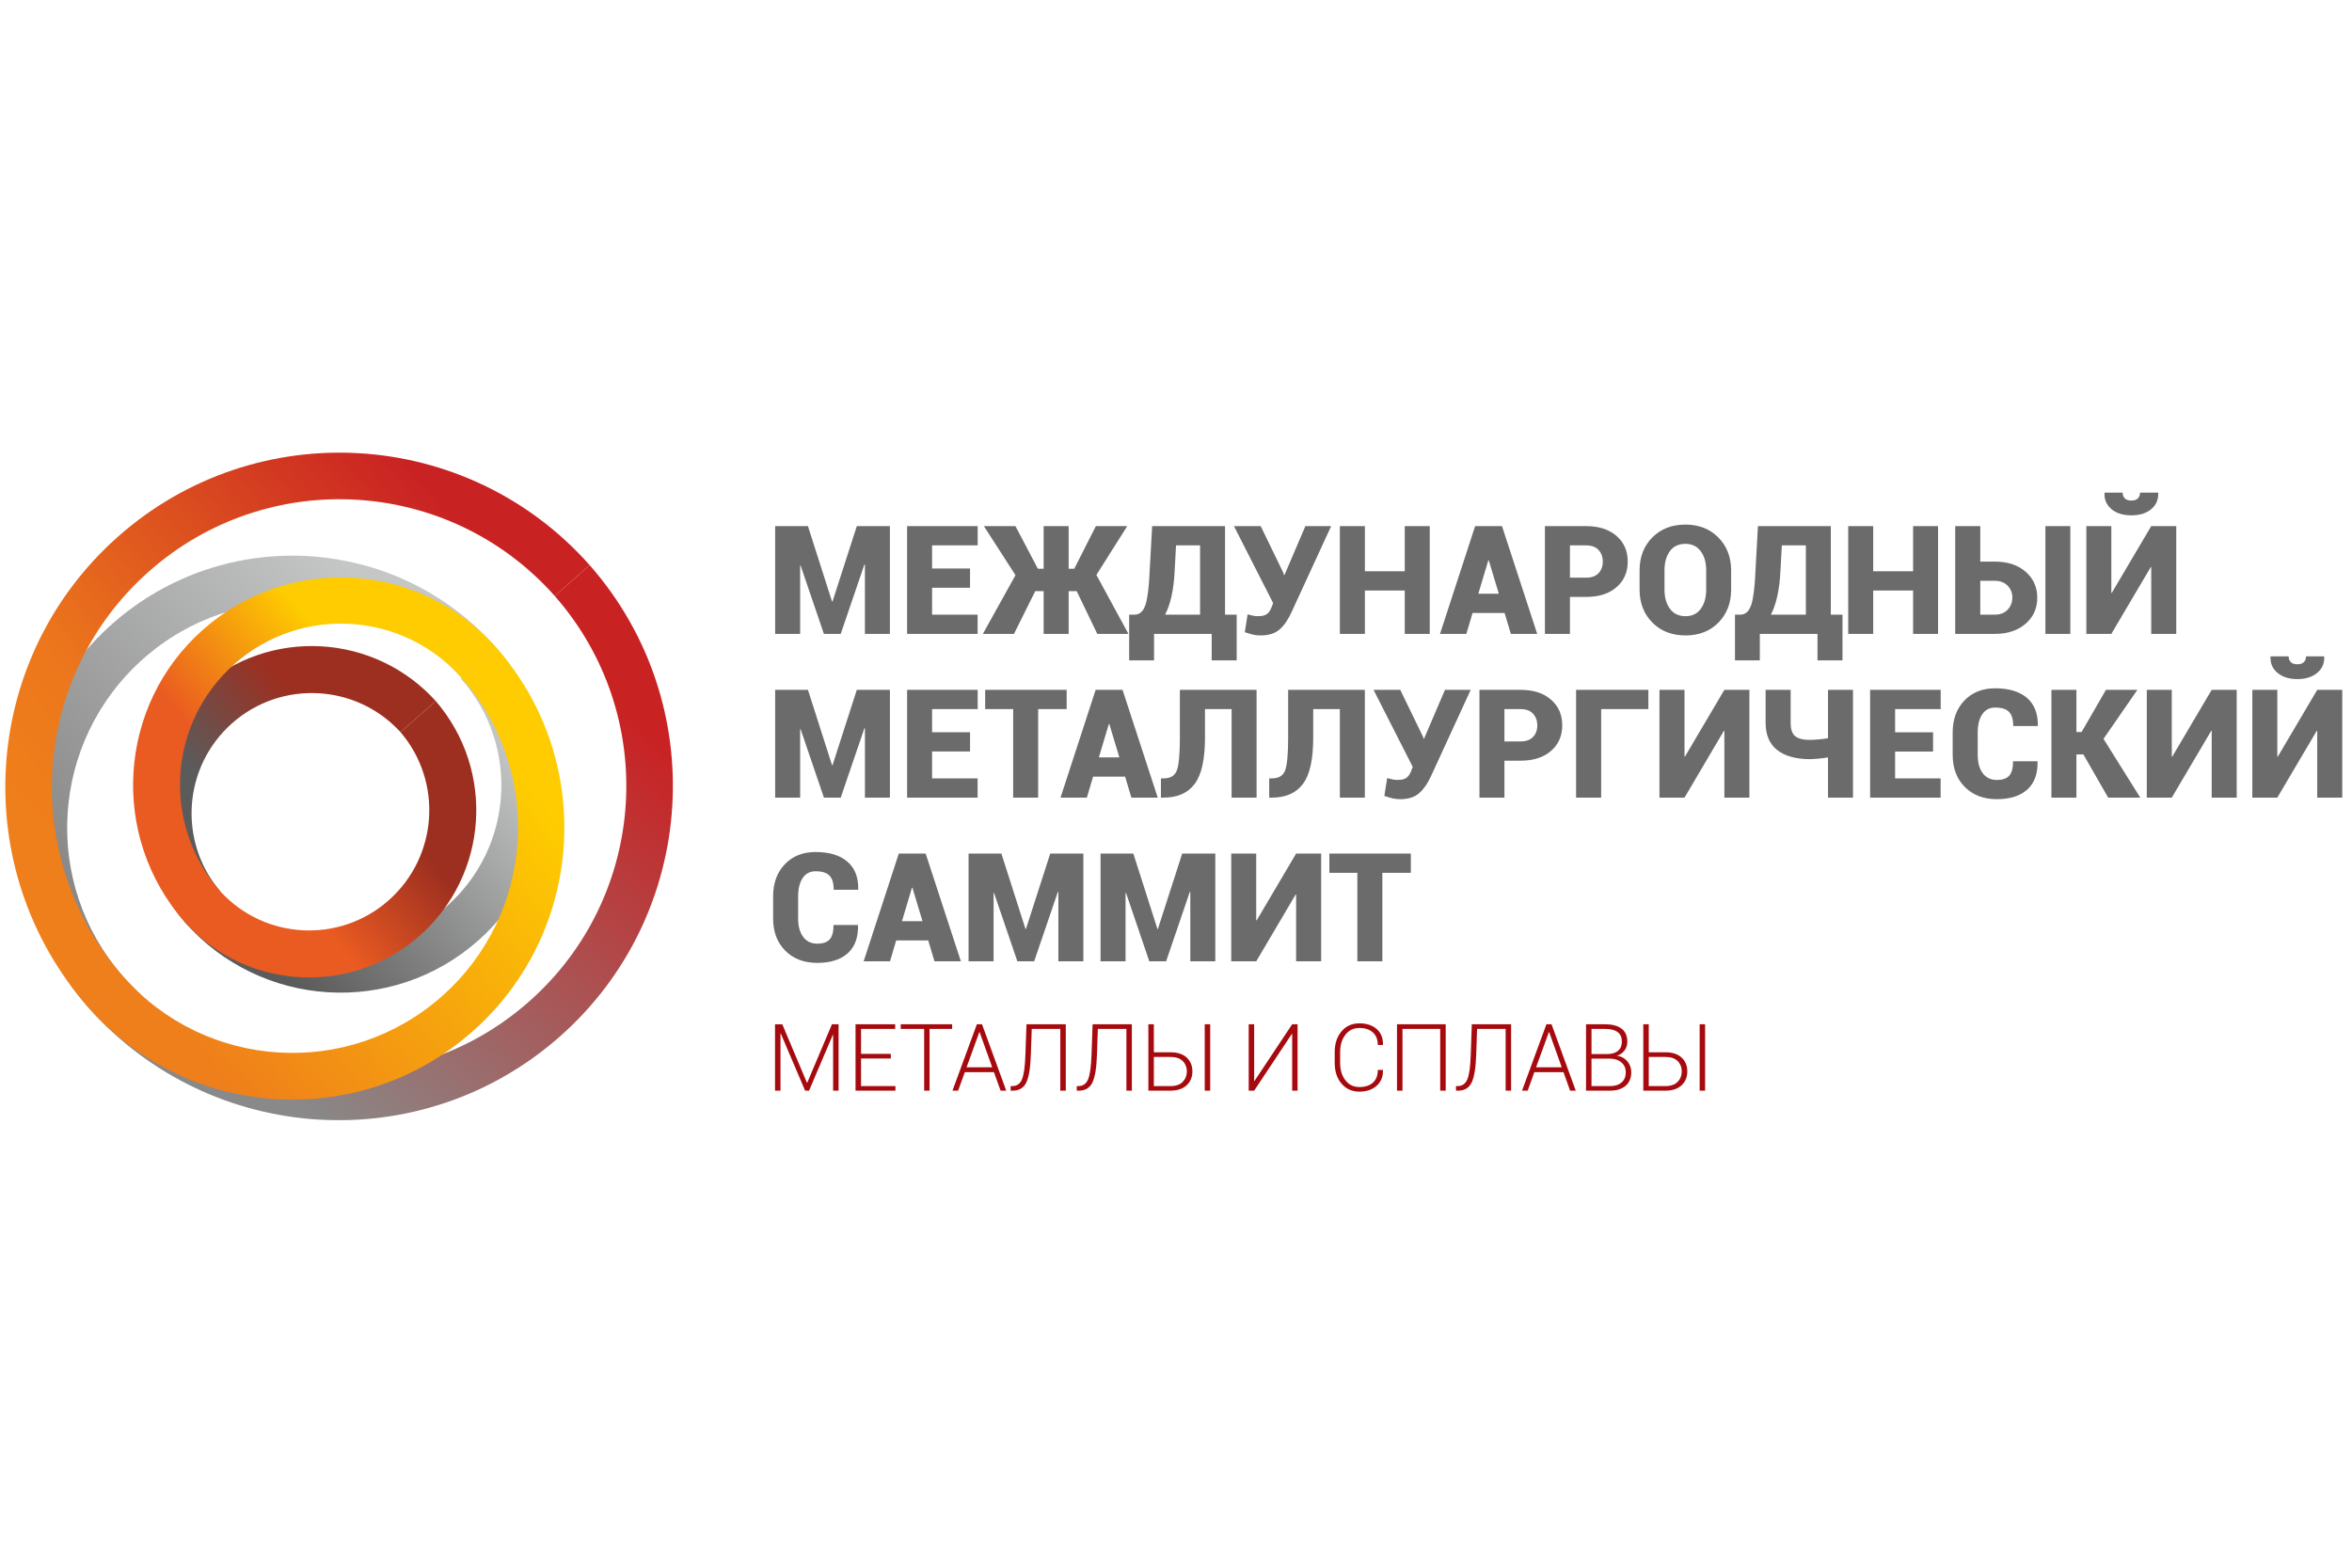 <?xml version="1.0" encoding="UTF-8"?> <!-- Creator: CorelDRAW 2019 (64-Bit) --> <svg xmlns="http://www.w3.org/2000/svg" xmlns:xlink="http://www.w3.org/1999/xlink" xml:space="preserve" width="60mm" height="40mm" style="shape-rendering:geometricPrecision; text-rendering:geometricPrecision; image-rendering:optimizeQuality; fill-rule:evenodd; clip-rule:evenodd" viewBox="0 0 6000 4000" data-bbox="0.004 0.005 6999.996 1999.995" data-type="ugc"> <defs> <style type="text/css"> <![CDATA[ .fil0 {fill:#6B6B6B;fill-rule:nonzero} .fil9 {fill:#A60A0F;fill-rule:nonzero} .fil1 {fill:url(#id0)} .fil8 {fill:url(#id1)} .fil6 {fill:url(#id2)} .fil7 {fill:url(#id3)} .fil2 {fill:url(#id4)} .fil5 {fill:url(#id5)} .fil3 {fill:url(#id6)} .fil4 {fill:url(#id7)} ]]> </style> <linearGradient id="id0" gradientUnits="userSpaceOnUse" x1="864.01" y1="1899.79" x2="624.22" y2="2111.93"> <stop offset="0" style="stop-opacity:1; stop-color:#9D2F20"></stop> <stop offset="1" style="stop-opacity:1; stop-color:#5B5B5B"></stop> </linearGradient> <linearGradient id="id1" gradientUnits="userSpaceOnUse" x1="289.53" y1="2316.03" x2="1275.12" y2="1451.2"> <stop offset="0" style="stop-opacity:1; stop-color:#EF7F1A"></stop> <stop offset="0.251" style="stop-opacity:1; stop-color:#EC761C"></stop> <stop offset="1" style="stop-opacity:1; stop-color:#C92223"></stop> </linearGradient> <linearGradient id="id2" gradientUnits="userSpaceOnUse" x1="660.62" y1="2059.43" x2="971.25" y2="1794.75"> <stop offset="0" style="stop-opacity:1; stop-color:#EA5B21"></stop> <stop offset="1" style="stop-opacity:1; stop-color:#FECC00"></stop> </linearGradient> <linearGradient id="id3" gradientUnits="userSpaceOnUse" x1="938.73" y1="2015.6" x2="698.58" y2="2228.08"> <stop offset="0" style="stop-opacity:1; stop-color:#9D2F20"></stop> <stop offset="1" style="stop-opacity:1; stop-color:#EA5B21"></stop> </linearGradient> <linearGradient id="id4" gradientUnits="userSpaceOnUse" x1="1213.91" y1="1794.98" x2="601.23" y2="2333.26"> <stop offset="0" style="stop-opacity:1; stop-color:#C5C6C6"></stop> <stop offset="1" style="stop-opacity:1; stop-color:#5B5B5B"></stop> </linearGradient> <linearGradient id="id5" gradientUnits="userSpaceOnUse" x1="1201.92" y1="1839.2" x2="393.85" y2="2545.09"> <stop offset="0" style="stop-opacity:1; stop-color:#FECC00"></stop> <stop offset="1" style="stop-opacity:1; stop-color:#EF7F1A"></stop> </linearGradient> <linearGradient id="id6" gradientUnits="userSpaceOnUse" x1="278.77" y1="2360.31" x2="1077.9" y2="1663.3"> <stop offset="0" style="stop-opacity:1; stop-color:#898989"></stop> <stop offset="1" style="stop-opacity:1; stop-color:#C5C6C6"></stop> </linearGradient> <linearGradient id="id7" gradientUnits="userSpaceOnUse" x1="500.51" y1="2607.32" x2="1352.96" y2="1610.16"> <stop offset="0" style="stop-opacity:1; stop-color:#898989"></stop> <stop offset="1" style="stop-opacity:1; stop-color:#C92223"></stop> </linearGradient> </defs> <g id="Слой_x0020_1">  <g id="_2166922532752"> <path class="fil0" d="M2122.58 1534.89l1.11 0 62.04 -192.46 84.43 0 0 274.98 -63.75 0 0 -177.13 -1.21 -0.21 -60.52 177.34 -42.87 0 -59.52 -174.72 -1.11 0.21 0 174.51 -63.75 0 0 -274.98 83.62 0 61.54 192.46 -0.01 0zm352.05 -35.21l-96.84 0 0 68.6 116.1 0 0 49.13 -179.86 0 0 -274.98 180.06 0 0 49.12 -116.3 0 0 59.01 96.83 0 0 49.13 0 0 0.01 -0.01zm272.05 8.58l-20.48 0 0 109.14 -63.85 0 0 -109.14 -21.39 0 -54.26 109.14 -79.39 0 83.22 -149.79 -80.6 -125.18 80.5 0 57.19 108.74 14.73 0 0 -108.74 63.85 0 0 108.74 14.22 0 55.18 -108.74 79.99 0 -78.68 124.57 81.81 150.41 -79.49 0 -52.56 -109.15 0 0 0.01 0zm408.13 176.73l-63.75 0 0 -67.59 -147.07 0 0 67.59 -63.45 0 0 -116.71 13.82 0c13.22,0 22.5,-8.68 28.04,-26.03 5.45,-17.25 8.88,-46.4 10.49,-87.36l6.26 -112.47 185.91 0 0 225.86 29.75 0 0 116.71 0 0zm-158.17 -230.1c-1.11,24.72 -3.73,46.51 -7.87,65.37 -4.13,18.86 -9.68,34.9 -16.64,48.02l89.27 0 0 -176.73 -61.33 0 -3.43 63.34 0 0 0 0zm277.61 7.47l1.21 4.84 1.21 0 53.36 -124.78 65.76 0 -100.87 219c-8.48,18.96 -18.46,33.59 -30.16,44.18 -11.7,10.49 -27.84,15.64 -48.42,15.74 -7.36,-0.1 -13.82,-0.61 -19.37,-1.92 -5.55,-1.21 -12.71,-3.43 -21.48,-6.35l7.16 -45.49c6.15,1.71 11,2.92 14.63,3.63 3.63,0.6 7.56,1.01 12,1.01 10.49,0 18.36,-2.02 23.3,-5.95 5.04,-3.94 9.18,-10.49 12.31,-19.78l2.92 -7.66 -99.96 -196.4 68.19 0 58.2 119.93 0 0 0.01 0zm373.02 155.04l-63.75 0 0 -110.76 -101.67 0 0 110.76 -63.86 0 0 -274.98 63.86 0 0 115.1 101.67 0 0 -115.1 63.75 0 0 274.98zm190.95 -53.46l-81.7 0 -15.84 53.46 -67.18 0 89.57 -274.98 34.2 0 0 0.1 0.2 -0.1 34.19 0 89.78 274.98 -67.18 0 -16.04 -53.46 0 0zm-66.97 -49.12l52.25 0 -25.73 -85.34 -1 0 -25.52 85.34zm233.72 8.26l0 94.32 -63.86 0 0 -274.98 105.01 0c32.58,0 58.41,8.28 77.58,24.92 19.16,16.64 28.64,38.43 28.64,65.56 0,27.04 -9.48,48.82 -28.64,65.37 -19.17,16.64 -44.99,24.81 -77.58,24.81l-41.15 0 0 0 0 0zm0 -49.12l41.15 0c13.82,0 24.41,-3.73 31.68,-11.39 7.26,-7.57 10.99,-17.36 10.99,-29.36 0,-12.2 -3.63,-22.19 -10.89,-29.96 -7.26,-7.87 -17.86,-11.7 -31.78,-11.7l-41.15 0 0 82.41zm411.16 30.67c0,33.79 -10.8,61.73 -32.19,83.72 -21.48,21.99 -49.52,32.89 -84.12,32.99 -34.91,-0.1 -63.15,-11 -84.74,-32.99 -21.68,-21.99 -32.48,-49.93 -32.48,-83.72l0 -49.53c0,-33.69 10.69,-61.63 32.28,-83.62 21.69,-21.99 49.83,-32.99 84.53,-32.99 34.5,0 62.54,11 84.23,32.99 21.59,21.99 32.48,49.93 32.48,83.62l0 49.53 0.01 0zm-63.66 -49.83c0,-19.67 -4.64,-35.82 -13.92,-48.32 -9.18,-12.61 -22.29,-18.87 -39.14,-18.87 -17.24,0 -30.46,6.26 -39.54,18.67 -9.07,12.5 -13.72,28.74 -13.72,48.52l0 49.83c0,19.87 4.65,36.11 13.93,48.72 9.28,12.61 22.49,18.87 39.74,18.87 16.74,0 29.65,-6.26 38.93,-18.87 9.08,-12.61 13.72,-28.85 13.72,-48.72l0 -49.83 0 0zm347.71 230.19l-63.75 0 0 -67.59 -147.07 0 0 67.59 -63.45 0 0 -116.71 13.82 0c13.22,0 22.5,-8.68 28.04,-26.03 5.45,-17.25 8.88,-46.4 10.49,-87.36l6.26 -112.47 185.9 0 0 225.86 29.76 0 0 116.71 0 0zm-158.17 -230.1c-1.11,24.72 -3.73,46.51 -7.97,65.37 -4.03,18.86 -9.58,34.9 -16.54,48.02l89.27 0 0 -176.73 -61.33 0 -3.43 63.34zm401.97 162.51l-63.65 0 0 -110.76 -101.77 0 0 110.76 -63.75 0 0 -274.98 63.75 0 0 115.1 101.77 0 0 -115.1 63.65 0 0 274.98zm107.74 -184.49l37.02 0c32.58,0 58.8,8.57 78.58,25.82 19.87,17.25 29.75,39.34 29.75,66.27 0,27.03 -9.88,49.23 -29.75,66.47 -19.78,17.25 -46,25.93 -78.58,25.93l-100.98 0 0 -274.98 63.96 0 0 90.48 0 0 0 0.01zm229.69 184.49l-63.55 0 0 -274.98 63.55 0 0 274.98zm-229.69 -135.47l0 86.35 37.02 0c13.92,0 24.91,-4.24 32.88,-12.71 7.87,-8.38 11.91,-18.77 11.91,-30.97 0,-11.8 -4.04,-21.89 -12.01,-30.16 -8.07,-8.28 -18.96,-12.51 -32.78,-12.51l-37.02 0 0 0 0 0zm436.07 -139.51l63.85 0 0 274.98 -63.85 0 0 -170.37 -1.11 -0.21 -100.67 170.58 -63.75 0 0 -274.98 63.75 0 0 170.07 1.21 0.2 100.57 -170.27 0 0 0 0zm17.55 -85.53l0.3 1.21c0.71,16.74 -5.35,30.36 -17.85,40.95 -12.61,10.59 -29.46,15.83 -50.64,15.83 -21.28,0 -38.13,-5.24 -50.84,-15.83 -12.51,-10.59 -18.46,-24.21 -17.65,-40.95l0.4 -1.21 45.8 0c0,5.95 1.82,10.79 5.35,14.63 3.63,3.73 9.28,5.65 16.94,5.65 7.57,0 13.12,-1.92 16.75,-5.65 3.53,-3.84 5.35,-8.68 5.35,-14.63l46.09 0 0 0 0 0zm-3382.76 695.71l1.11 0 62.04 -192.46 84.43 0 0 274.98 -63.75 0 0 -177.13 -1.21 -0.2 -60.52 177.33 -42.87 0 -59.52 -174.71 -1.11 0.2 0 174.51 -63.75 0 0 -274.98 83.62 0 61.54 192.46 -0.01 0zm352.05 -35.1l-96.84 0 0 68.49 116.1 0 0 49.13 -179.86 0 0 -274.98 180.06 0 0 49.12 -116.3 0 0 59.11 96.83 0 0 49.13 0 0 0.01 0zm246.43 -108.24l-72.73 0 0 225.86 -63.75 0 0 -225.86 -71.41 0 0 -49.12 207.9 0 0 49.12 -0.01 0zm149.09 172.39l-81.71 0 -15.83 53.47 -67.19 0 89.58 -274.98 34.3 0 0 0.2 0.1 -0.2 34.19 0 89.78 274.98 -67.19 0 -16.03 -53.47 0 0zm-66.98 -49.12l52.35 0 -25.72 -85.34 -1.11 0 -25.52 85.34zm402.38 -172.39l0 274.98 -63.75 0 0 -225.86 -67.89 0 0 73.23c0,55.18 -8.78,94.42 -26.33,117.72 -17.45,23.2 -43.67,34.91 -78.78,34.91l-7.26 0 0 -49.13 7.36 0c17.25,0 28.45,-6.96 33.39,-20.78 5.04,-13.92 7.57,-41.56 7.57,-82.72l0 -122.35 195.69 0 0 0zm276.19 0l0 274.98 -63.75 0 0 -225.86 -67.99 0 0 73.23c0,55.18 -8.67,94.42 -26.22,117.72 -17.45,23.2 -43.68,34.91 -78.78,34.91l-7.27 0 0 -49.13 7.37 0c17.25,0 28.45,-6.96 33.39,-20.78 5.04,-13.92 7.57,-41.56 7.57,-82.72l0 -122.35 195.69 0 0 0 -0.01 0zm148.48 119.93l1.32 4.95 1.11 0 53.46 -124.88 65.67 0 -100.77 219.09c-8.48,18.87 -18.56,33.59 -30.26,44.08 -11.71,10.49 -27.74,15.74 -48.32,15.84 -7.37,-0.1 -13.82,-0.71 -19.37,-2.02 -5.55,-1.21 -12.81,-3.43 -21.59,-6.35l7.16 -45.5c6.16,1.72 11,2.93 14.63,3.63 3.63,0.71 7.67,1.11 12.01,1.11 10.59,0 18.35,-2.01 23.4,-6.05 5.04,-3.93 9.18,-10.49 12.31,-19.67l2.82 -7.76 -99.86 -196.4 68.19 0 58.1 119.93 -0.01 0zm207.6 60.83l0 94.22 -63.75 0 0 -274.98 104.91 0c32.69,0 58.51,8.27 77.57,24.91 19.17,16.65 28.75,38.53 28.75,65.57 0,27.03 -9.58,48.82 -28.75,65.46 -19.06,16.54 -44.88,24.82 -77.57,24.82l-41.15 0 -0.01 0zm0 -49.13l41.16 0c13.92,0 24.51,-3.83 31.77,-11.39 7.27,-7.67 10.9,-17.45 10.9,-29.36 0,-12.3 -3.63,-22.29 -10.9,-30.06 -7.16,-7.76 -17.75,-11.7 -31.77,-11.7l-41.16 0 0 82.51zm367.18 -82.51l-120.44 0 0 225.86 -63.95 0 0 -274.98 184.39 0 0 49.12 0 0zm193.87 -49.12l63.86 0 0 274.98 -63.86 0 0 -170.38 -1.11 -0.2 -100.56 170.57 -63.86 0 0 -274.98 63.86 0 0 170.18 1.1 0.2 100.57 -170.38 0 0 0 0.01zm328.14 0l0 274.98 -63.75 0 0 -102.59c-7.46,1.31 -15.94,2.32 -25.42,3.23 -9.48,0.7 -16.54,1.21 -20.98,1.21 -35.41,0 -63.05,-7.77 -83.02,-23.1 -19.77,-15.34 -29.76,-38.64 -29.76,-69.71l0 -84.02 63.85 0 0 84.02c0,16.54 3.84,27.95 11.6,34.2 7.67,6.25 20.18,9.48 37.32,9.48 5.25,0 12.51,-0.41 21.79,-1.21 9.18,-0.71 17.45,-1.72 24.61,-3.03l0 -123.46 63.75 0 0 0 0.01 0zm204.27 157.36l-96.84 0 0 68.49 116.1 0 0 49.13 -179.85 0 0 -274.98 180.05 0 0 49.12 -116.31 0 0 59.11 96.84 0 0 49.13 0 0 0.01 0zm266.2 24.81l0.4 1.21c0.51,31.27 -8.37,55.08 -26.52,71.32 -18.26,16.14 -43.99,24.21 -77.27,24.31 -34.1,-0.1 -61.33,-10.49 -81.91,-31.27 -20.58,-20.68 -30.87,-47.91 -30.87,-81.6l0 -57.4c0,-33.49 9.99,-60.62 29.76,-81.4 19.87,-20.88 46.1,-31.27 78.58,-31.27 34.9,0 61.83,8.07 81,24.31 19.06,16.24 28.35,39.84 27.84,70.81l-0.61 1.21 -62.13 0c0,-16.94 -3.54,-28.95 -10.8,-36.21 -7.16,-7.36 -18.86,-11 -35.3,-11 -14.22,0 -25.32,5.75 -32.99,17.25 -7.66,11.5 -11.5,26.83 -11.5,46l0 57.7c0,19.27 4.14,34.8 12.61,46.3 8.48,11.6 20.58,17.45 36.32,17.45 14.52,0 25.11,-3.73 31.57,-10.99 6.46,-7.27 9.69,-19.57 9.69,-36.72l62.13 0 0 0 0 -0.01zm117.21 -17.45l-17.75 0 0 110.26 -63.75 0 0 -274.98 63.75 0 0 107.63 13.21 0 62.14 -107.63 80.19 0 -86.44 125.08 93.8 149.9 -81.9 0 -63.25 -110.26 0 0 0 0zm327.34 -164.72l63.85 0 0 274.98 -63.85 0 0 -170.38 -1.11 -0.2 -100.68 170.57 -63.75 0 0 -274.98 63.75 0 0 170.18 1.21 0.2 100.57 -170.38 0 0 0.01 0.01zm269.22 0l63.86 0 0 274.98 -63.86 0 0 -170.38 -1.11 -0.2 -100.67 170.57 -63.75 0 0 -274.98 63.75 0 0 170.18 1.21 0.2 100.57 -170.38 0 0 0 0.01zm17.56 -85.44l0.3 1.11c0.7,16.74 -5.25,30.46 -17.86,40.95 -12.61,10.59 -29.45,15.94 -50.63,15.94 -21.29,0 -38.13,-5.35 -50.74,-15.94 -12.61,-10.49 -18.56,-24.21 -17.76,-40.95l0.41 -1.11 45.79 0c0,5.85 1.82,10.69 5.45,14.52 3.53,3.84 9.18,5.65 16.85,5.65 7.56,0 13.11,-1.81 16.74,-5.65 3.53,-3.83 5.35,-8.67 5.35,-14.52l46.1 0zm-3740.36 685.43l0.41 1.11c0.5,31.37 -8.37,55.17 -26.63,71.31 -18.16,16.14 -43.88,24.21 -77.27,24.31 -34,-0.09 -61.23,-10.48 -81.81,-31.16 -20.58,-20.78 -30.87,-48.02 -30.87,-81.61l0 -57.39c0,-33.49 9.89,-60.63 29.76,-81.51 19.78,-20.88 46,-31.27 78.58,-31.27 34.91,0 61.84,8.17 80.9,24.41 19.06,16.24 28.35,39.84 27.84,70.71l-0.5 1.21 -62.14 0c0,-16.85 -3.53,-28.95 -10.79,-36.21 -7.17,-7.36 -18.97,-11 -35.31,-11 -14.32,0 -25.32,5.75 -32.98,17.25 -7.67,11.5 -11.6,26.83 -11.6,46l0 57.8c0,19.27 4.24,34.7 12.71,46.2 8.37,11.6 20.48,17.45 36.21,17.45 14.63,0 25.12,-3.63 31.67,-10.99 6.46,-7.27 9.69,-19.47 9.69,-36.62l62.13 0 0 0 0 0zm179.46 39.34l-81.71 0 -15.84 53.36 -67.18 0 89.67 -274.98 34.2 0 0 0.2 0.2 -0.2 34.1 0 89.87 274.98 -67.28 0 -16.04 -53.36 0.01 0zm-66.98 -49.13l52.35 0 -25.72 -85.44 -1.11 0 -25.52 85.44zm315.12 19.97l1.11 0 62.04 -192.46 84.43 0 0 274.98 -63.75 0 0 -177.13 -1.21 -0.2 -60.52 177.33 -42.87 0 -59.52 -174.61 -1.11 0.1 0 174.51 -63.85 0 0 -274.98 83.72 0 61.54 192.46 0 0 -0.01 0zm336.62 0l1.11 0 62.03 -192.46 84.43 0 0 274.98 -63.75 0 0 -177.13 -1.21 -0.2 -60.52 177.33 -42.87 0 -59.41 -174.61 -1.21 0.1 0 174.51 -63.75 0 0 -274.98 83.62 0 61.53 192.46 0 0 0 0zm353.75 -192.46l63.86 0 0 274.98 -63.86 0 0 -170.38 -1.11 -0.2 -100.67 170.58 -63.75 0 0 -274.98 63.75 0 0 170.17 1.21 0.2 100.57 -170.37 0 0 0 0zm292.64 49.13l-72.63 0 0 225.85 -63.86 0 0 -225.85 -71.32 0 0 -49.13 207.8 0 0 49.13 0.01 0z"></path> <path class="fil1" d="M472.11 2353.67c-152.12,-176.73 -134.36,-443.64 40.95,-598.47 175.32,-154.74 442.13,-139.41 598.58,33.59l-89.88 79.39c-112.57,-123.37 -303.72,-133.96 -429.41,-23 -125.59,110.96 -138.7,302.01 -30.26,429.11l-89.98 79.39 0 0 0 -0.01z"></path> <path class="fil2" d="M472.11 2353.67c193.57,219.3 528.17,240.08 747.46,46.5 219.2,-193.67 239.98,-528.47 46.4,-747.77l0 0.1 -89.87 79.39 0 0c150.2,170.18 134.06,429.82 -36.12,580.12 -170.07,150.2 -429.71,134.06 -579.81,-36.11l-88.06 77.77 0 0 0 0z"></path> <path class="fil3" d="M225.88 2571.15l0 0c-253.59,-287.28 -226.35,-725.88 60.83,-979.57 287.28,-253.7 725.67,-226.46 979.27,60.82l-87.96 77.78c-210.12,-237.96 -573.57,-260.36 -811.93,-49.84 -238.26,210.42 -261.06,573.97 -51.04,812.03l-0.1 0.1 -89.07 78.68 0 0z"></path> <path class="fil4" d="M1504.24 1441.98c310.38,353.16 276.59,891.21 -75.96,1202.71 -352.55,311.39 -890.5,278.31 -1202.4,-73.54l89.07 -78.68c268.42,302.62 731.33,331.06 1034.65,63.04 303.42,-267.91 332.57,-730.82 65.57,-1034.85l89.06 -78.68 0 0 0.01 0z"></path> <path class="fil5" d="M225.88 2571.15l0 0c253.6,287.29 691.99,314.62 979.27,60.93 287.19,-253.7 314.42,-692.29 60.83,-979.68l-87.96 77.78c210.01,238.05 187.21,601.6 -51.05,812.12 -238.26,210.42 -601.8,188.03 -811.92,-49.93l-0.1 0.1 -89.07 78.68 0 0z"></path> <path class="fil6" d="M1265.98 1652.4c-193.58,-219.29 -528.17,-240.07 -747.47,-46.39 -219.19,193.57 -239.97,528.37 -46.4,747.66l0 0 89.98 -79.39 0 -0.1c-150.2,-170.07 -134.06,-429.81 36.01,-580.01 170.07,-150.31 429.72,-134.06 579.92,36.01l87.96 -77.78 0 0z"></path> <path class="fil7" d="M472.11 2353.67c156.45,172.9 423.36,188.33 598.68,33.49 175.31,-154.84 193.07,-421.65 40.85,-598.38l-89.88 79.39c108.44,127 95.33,318.06 -30.36,429.11 -125.58,110.96 -316.74,100.27 -429.31,-23l-89.98 79.39 0 0 0 0z"></path> <path class="fil8" d="M1504.24 1441.98c-311.9,-351.84 -849.85,-384.82 -1202.4,-73.43 -352.55,311.39 -386.34,849.45 -75.96,1202.6l89.07 -78.68c-267.01,-303.93 -237.76,-766.93 65.57,-1034.85 303.42,-267.91 766.22,-239.57 1034.65,63.05l89.06 -78.68 0 0 0.01 -0.01z"></path> <path class="fil9" d="M2058.53 2762.61l0.71 0 63.04 -149.09 16.95 0 0 169.37 -13.92 0 0 -142.33 -0.71 -0.1 -60.73 142.43 -9.98 0 -62.14 -145.86 -0.7 0.1 0 145.76 -13.93 0 0 -169.37 18.56 0 62.85 149.09 0 0 0 0zm213.95 -61.74l-75.96 0 0 70.31 87.76 0 0 11.7 -101.78 0 0 -169.36 101.18 0 0 11.8 -87.16 0 0 63.65 75.96 0 0 11.9 0 0zm156.45 -75.55l-57.59 0 0 157.57 -13.82 0 0 -157.57 -59.72 0 0 -11.8 131.14 0 0 11.8 -0.01 0zm106.62 110.36l-74.24 0 -17.15 47.21 -14.42 0 62.24 -169.37 13.21 0 61.74 169.37 -14.43 0 -16.95 -47.21 0 0zm-69.8 -12.51l65.37 0 -32.19 -89.78 -0.6 0 -32.58 89.78 0 0zm253.09 -109.65l0 169.37 -14.02 0 0 -157.57 -72.83 0 -2.22 64.86c-1.01,33.8 -4.94,57.7 -11.6,71.72 -6.56,14.02 -18.36,20.99 -35.2,20.99l-4.85 0 0 -11.71 4.34 0c11.6,0 19.77,-5.74 24.61,-17.24 4.84,-11.5 7.77,-32.79 8.78,-63.75l2.72 -76.67 100.27 0zm168.56 0l0 169.37 -13.92 0 0 -157.57 -72.84 0 -2.22 64.86c-1,33.8 -4.94,57.7 -11.59,71.72 -6.56,14.02 -18.36,20.99 -35.21,20.99l-4.84 0 0 -11.71 4.34 0c11.6,0 19.77,-5.74 24.61,-17.24 4.84,-11.5 7.77,-32.79 8.78,-63.75l2.72 -76.67 100.17 0zm56.09 71.42l42.36 0c17.86,0 31.58,4.44 41.36,13.41 9.68,8.98 14.63,20.78 14.63,35.31 0,14.72 -4.95,26.52 -14.83,35.61 -9.79,9.07 -23.5,13.61 -41.16,13.61l-56.39 0 0 -169.36 14.03 0 0 71.41 0 0 0 0.01zm0 11.9l0 74.34 42.36 0c13.92,0 24.41,-3.63 31.37,-10.89 6.97,-7.16 10.49,-16.14 10.49,-26.83 0,-10.29 -3.53,-19.07 -10.49,-26.03 -6.96,-7.06 -17.45,-10.59 -31.37,-10.59l-42.36 0zm143.74 86.05l-13.93 0 0 -169.37 13.93 0 0 169.37zm209.11 -169.37l13.81 0 0 169.37 -13.81 0 0 -144.86 -0.71 -0.09 -96.23 144.95 -13.92 0 0 -169.37 13.92 0 0 144.55 0.7 0.21 96.24 -144.76 0 0 0 0zm231.5 116.41l0.2 0.7c0.3,16.65 -5.14,29.86 -16.24,39.84 -11.2,9.89 -25.82,14.83 -43.98,14.93 -18.86,-0.1 -34.09,-6.85 -45.59,-20.48 -11.6,-13.61 -17.35,-31.26 -17.35,-52.85l0 -27.64c0,-21.59 5.74,-39.14 17.35,-52.86 11.5,-13.72 26.73,-20.48 45.59,-20.48 18.36,0 33.09,4.85 44.18,14.53 11,9.68 16.34,23 16.04,39.95l-0.2 0.7 -13.01 0c0,-13.62 -4.24,-24.21 -12.51,-31.87 -8.37,-7.67 -19.87,-11.5 -34.5,-11.5 -14.83,0 -26.73,5.74 -35.61,17.24 -8.98,11.5 -13.52,26.13 -13.52,44.08l0 27.84c0,18.16 4.54,32.89 13.52,44.29 8.88,11.5 20.78,17.24 35.61,17.24 14.63,0 26.13,-3.73 34.5,-11.19 8.27,-7.47 12.51,-18.26 12.51,-32.49l13.01 0 0 0 0 0.02zm160.18 52.96l-14.02 0 0 -157.57 -96.23 0 0 157.57 -14.02 0 0 -169.37 124.27 0 0 169.37 0 0zm166.85 -169.37l0 169.37 -13.92 0 0 -157.57 -72.84 0 -2.22 64.86c-1,33.8 -4.94,57.7 -11.59,71.72 -6.56,14.02 -18.36,20.99 -35.31,20.99l-4.74 0 0 -11.71 4.34 0c11.6,0 19.77,-5.74 24.61,-17.24 4.84,-11.5 7.77,-32.79 8.78,-63.75l2.62 -76.67 100.27 0zm133.65 122.16l-74.34 0 -17.04 47.21 -14.43 0 62.24 -169.37 13.11 0 61.74 169.37 -14.43 0 -16.85 -47.21zm-69.9 -12.51l65.36 0 -32.08 -89.78 -0.7 0 -32.58 89.78 0 0zm127.4 59.72l0 -169.37 49.43 0c17.55,0 31.27,3.73 41.16,11.1 9.88,7.36 14.72,18.56 14.72,33.39 0,8.47 -2.32,15.93 -7.16,22.29 -4.74,6.35 -11.1,10.79 -19.17,13.52 10.7,1.31 19.37,5.95 26.23,13.92 6.76,7.97 10.19,17.35 10.19,28.04 0,15.13 -4.95,26.73 -14.73,34.9 -9.89,8.17 -23,12.21 -39.44,12.21l-61.23 0 0 0 0 0zm13.92 -81.71l0 70 47.31 0c12.51,0 22.3,-3.12 29.46,-9.28 7.16,-6.15 10.69,-14.83 10.69,-25.92 0,-10.19 -3.54,-18.36 -10.49,-24.71 -7.06,-6.26 -16.45,-9.69 -28.25,-10.09l-48.72 0 0 0zm0 -11.7l40.75 0c11.7,-0.21 20.78,-3.03 27.14,-8.48 6.35,-5.35 9.58,-13.11 9.58,-23.4 0,-10.69 -3.53,-18.76 -10.69,-24.11 -7.17,-5.45 -17.56,-8.17 -31.27,-8.17l-35.51 0 0 64.15 0 0 0 0.01zm146.07 -4.54l42.36 0c17.86,0 31.68,4.44 41.36,13.41 9.68,8.98 14.63,20.78 14.63,35.31 0,14.72 -4.95,26.52 -14.73,35.61 -9.78,9.07 -23.6,13.61 -41.26,13.61l-56.28 0 0 -169.36 13.92 0 0 71.41 0 0 0 0.01zm0 11.9l0 74.34 42.36 0c13.93,0 24.41,-3.63 31.38,-10.89 6.96,-7.16 10.48,-16.14 10.48,-26.83 0,-10.29 -3.53,-19.07 -10.48,-26.03 -6.97,-7.06 -17.45,-10.59 -31.38,-10.59l-42.36 0zm143.74 86.05l-13.92 0 0 -169.37 13.92 0 0 169.37z"></path> </g> </g> </svg> 